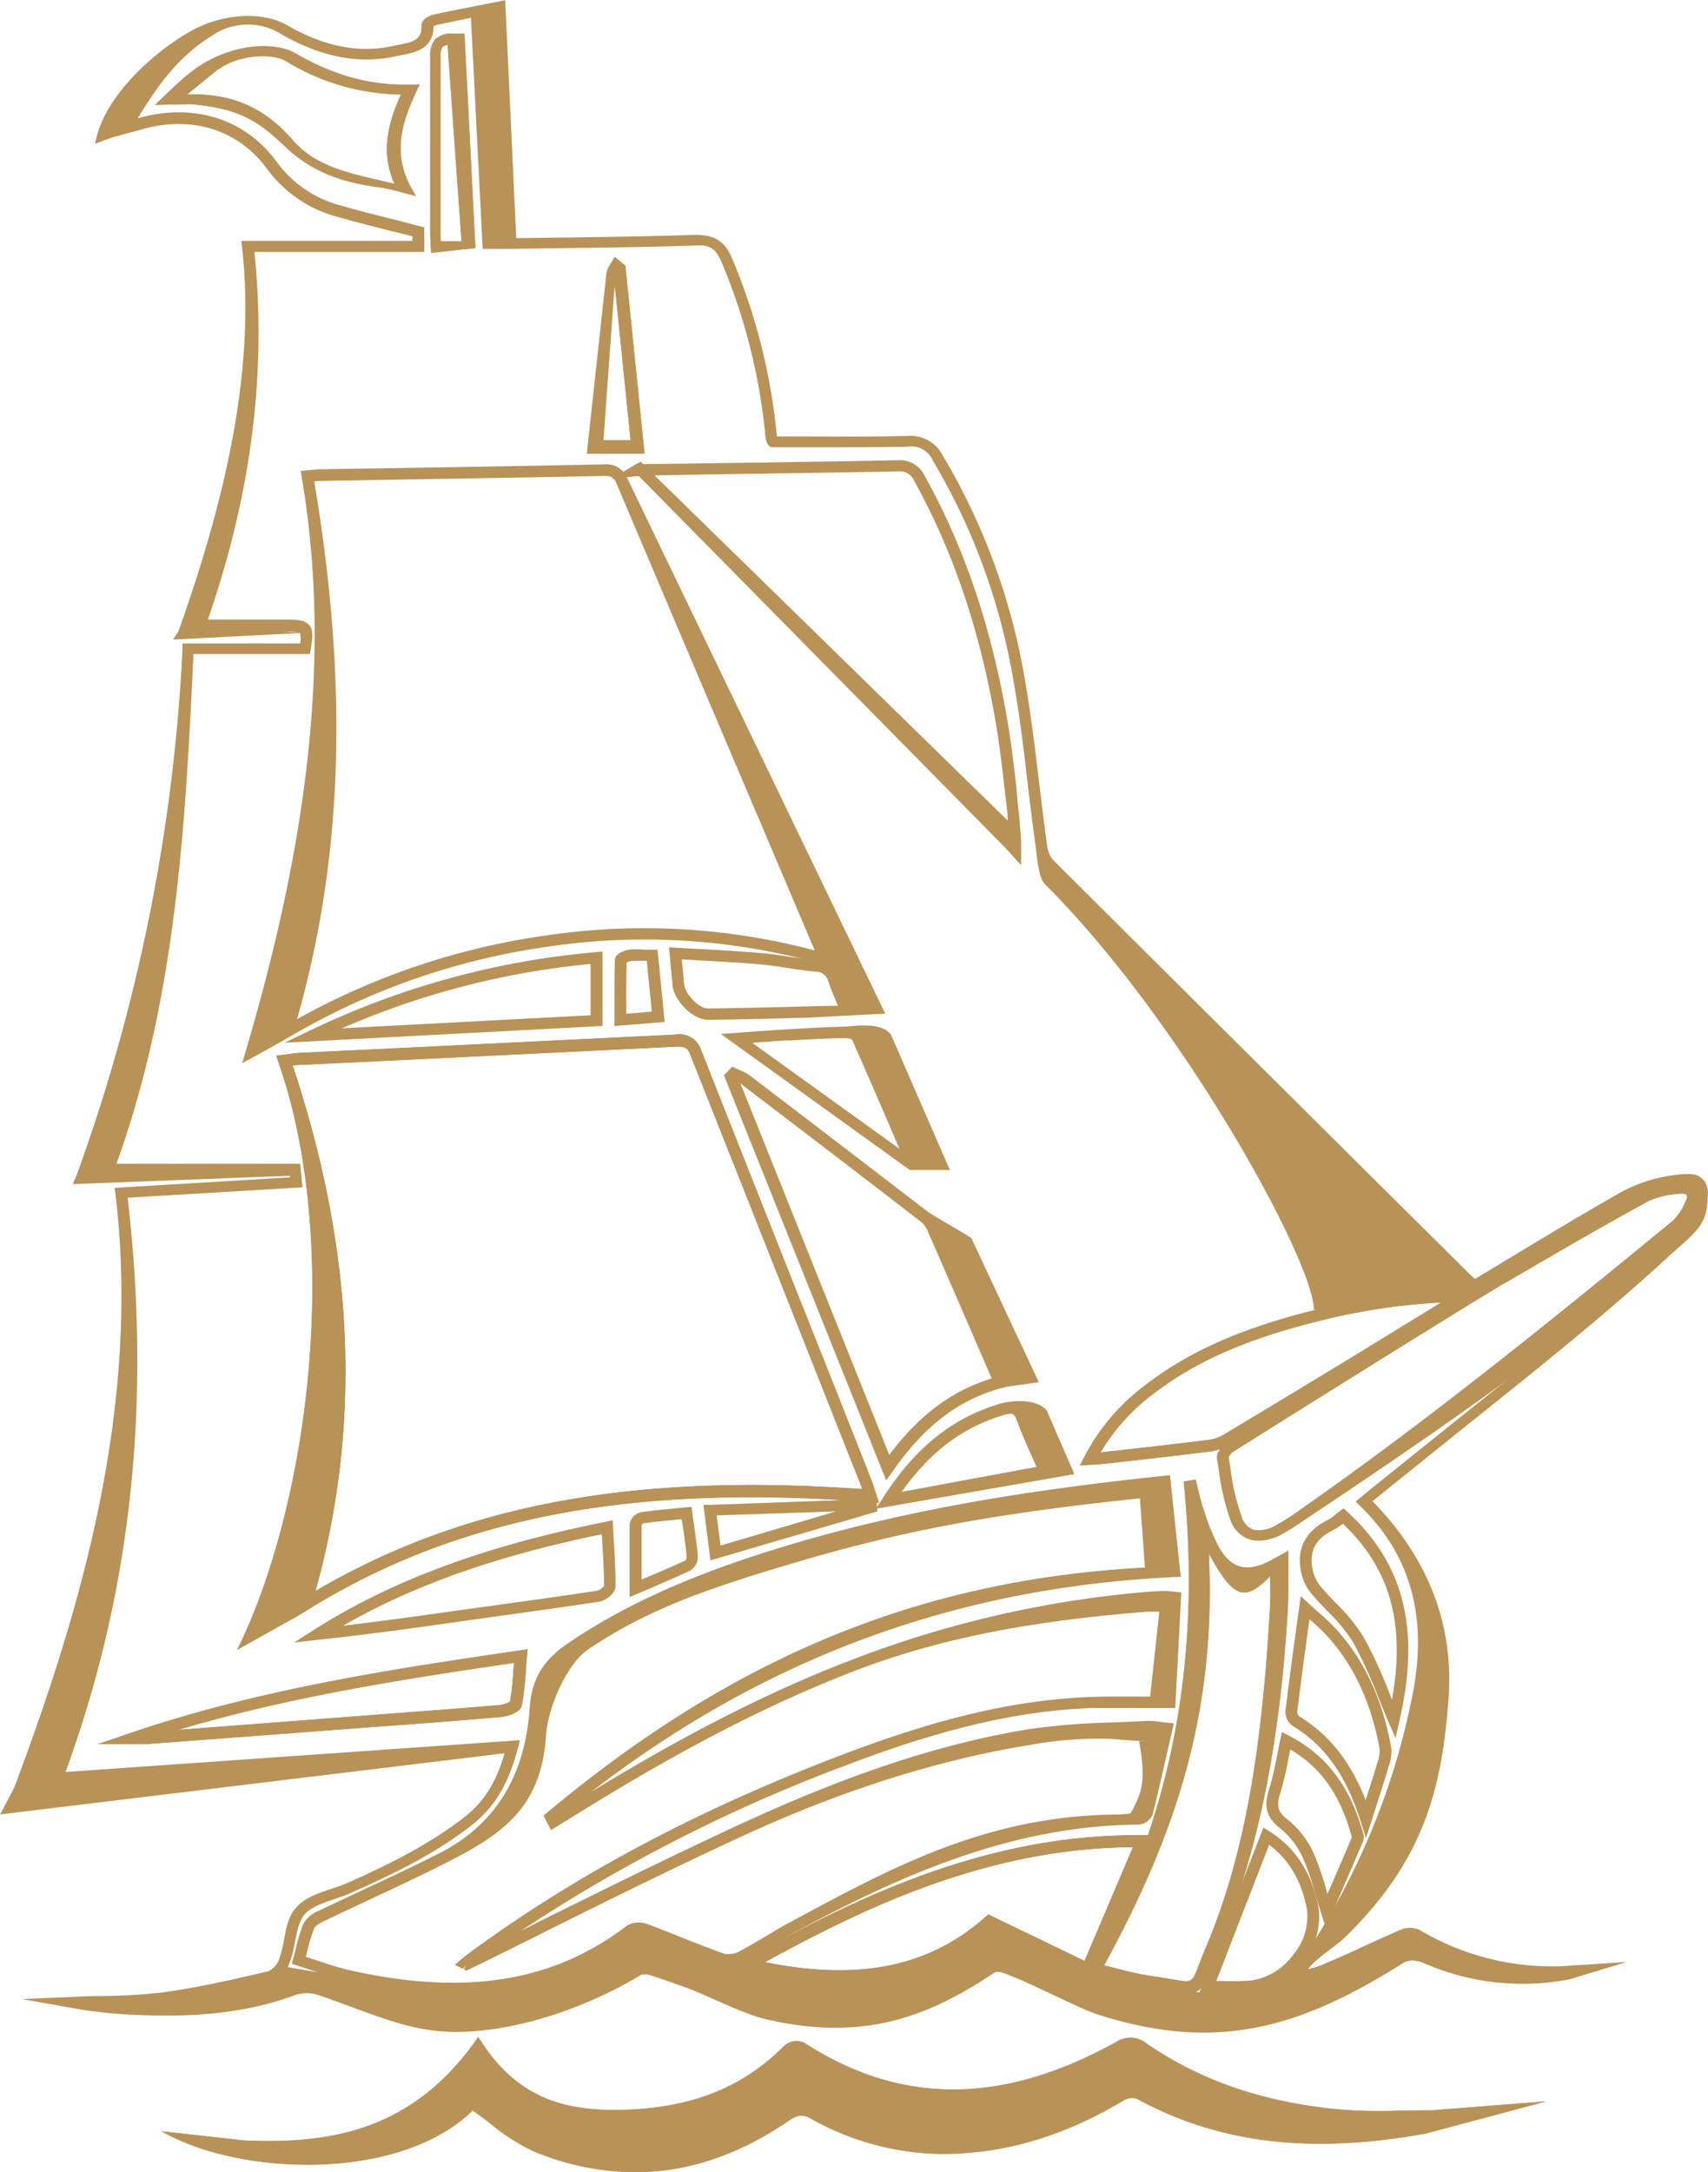 <svg id="f72bdd50-c675-4f20-a4c2-ca852ee4b46a" data-name="Layer 2" xmlns="http://www.w3.org/2000/svg" width="261.46" height="332.41" viewBox="0 0 261.46 332.41"><defs><style>.b9af3eb4-69b2-453d-a078-d21d6a0cbfe3,.bf151572-629f-4c70-82de-18c30042be27,.ebda6b1f-297d-4b7d-a472-ddee70fe63f4,.f1445a90-f6e9-4860-a6f0-5ddb30453add,.fe4ff9e3-455b-4426-a1c4-809fd6877166{fill:#b89256;}.b9af3eb4-69b2-453d-a078-d21d6a0cbfe3,.bf151572-629f-4c70-82de-18c30042be27,.ebda6b1f-297d-4b7d-a472-ddee70fe63f4,.f1445a90-f6e9-4860-a6f0-5ddb30453add{stroke:#b89256;stroke-miterlimit:10;}.ebda6b1f-297d-4b7d-a472-ddee70fe63f4{stroke-width:0.09px;}.bf151572-629f-4c70-82de-18c30042be27{stroke-width:0.08px;}.b9af3eb4-69b2-453d-a078-d21d6a0cbfe3{stroke-width:0.08px;}.f1445a90-f6e9-4860-a6f0-5ddb30453add{stroke-width:0.09px;}</style></defs><path class="ebda6b1f-297d-4b7d-a472-ddee70fe63f4" d="M167.38,337.17,168,335c7.81-26.27,6.79-53.31-3.15-82.68l-.33-1,1.9-.24c.56-.08,1.07-.15,1.6-.18l16.44-.79q20.5-1,41-2a3.46,3.46,0,0,1,4,2.38q10,25.36,20.1,50.71l6,15.18c.15.38.28.78.42,1.24l.66,2-1.34-.1c-36.55-2.75-63.05,2.31-86,16.47Zm-.46-84.43c9.48,28.53,10.61,54.91,3.47,80.54C193,320,219,315.14,254.21,317.64A6.8,6.8,0,0,0,254,317l-6-15.17q-10.06-25.37-20.11-50.72c-.46-1.17-.92-1.31-2.24-1.27q-20.51,1-41,2l-16.44.79C167.74,252.63,167.34,252.68,166.92,252.74Z" transform="translate(-122.17 -89.72)"/><path class="fe4ff9e3-455b-4426-a1c4-809fd6877166" d="M303,333.4l-.92,17.68h-.86c-1.37,0-2.7,0-4,0-2.7,0-5.26,0-7.8,0-11.2.41-22.72,3.07-37.33,8.62a246.2,246.2,0,0,0-50.21,25.51l3.94-2c9.44-4.66,19.19-9.48,28.92-14,11.86-5.47,27.69-12.11,45.1-14.91a106.54,106.54,0,0,1,12.68-1c1.75-.07,3.49-.14,5.23-.24a10.45,10.45,0,0,1,1.92.13c.36.05.74.11,1.19.14l1,.1-.95,4.16c-.76,3.34-1.49,6.57-2.29,9.78a2.52,2.52,0,0,1-2.17,1.56c-19.66.14-36.86,8-52.52,16.42-1.2.64-2.36,1.33-3.52,2-1.37.82-2.75,1.65-4.18,2.39a5.13,5.13,0,0,1-3.75.44c-2.29-.81-4.55-1.71-6.81-2.6q-2.49-1-5-1.94a2.24,2.24,0,0,0-1.35,0c-8,6.13-17,9.15-27.76,9.15A74.07,74.07,0,0,1,176.1,393c-1.31-.28-2.6-.66-3.92-1.05-1-.31-2-.63-3.09-1l-2.26-.73.22-.79c.14-.51.28-1,.41-1.56a26.22,26.22,0,0,1,1.16-3.79,4.66,4.66,0,0,1,2.44-2c2.33-1.12,4.67-2.22,7-3.31,3.74-1.74,7.59-3.55,11.31-5.43,8.52-4.3,13.19-11.79,13.88-22.25.29-4.39,2.07-7.39,6-10,9.23-6.22,20-10.93,34.82-15.28,16.17-4.73,33.54-7.89,56.3-10.25l.9-.09L302.92,331l-1,.05c-33.36,1.58-62.62,12.34-89.23,32.86,11-6.72,25.06-14.61,40.52-20.44a163.33,163.33,0,0,1,44.34-10.14c1-.09,2.06-.12,3.1-.16m-2.7,3.16c-14.56,1.18-29.56,3.28-44.08,8.75-17.06,6.44-32.37,15.41-43.82,22.51l-3.54,2.18-1.14-2.21.52-.44c27.77-23.19,56.28-35.67,91.55-37.53L296.67,319c-22.21,2.34-35.76,4.86-51.6,9.49-14.66,4.29-23.78,7.5-32.85,13.62-3.43,2.32-6.2,9.18-6.45,13.05-.73,11.1-6.44,15.14-15.55,19.74-3.75,1.89-7.62,3.71-11.37,5.46-2.33,1.09-4.66,2.18-7,3.3-1.15.55-1.49.92-1.58,1.13a26,26,0,0,0-1.08,3.56l-.21.82.67.2c1,.34,2,.66,3,1,1.29.39,2.55.76,3.78,1,17.39,3.76,30.64,1.51,41.74-7a3.69,3.69,0,0,1,3.12-.21c1.69.62,3.36,1.29,5,1.95,2.24.89,4.48,1.77,6.75,2.58a3.47,3.47,0,0,0,2.27-.34c1.39-.73,2.74-1.53,4.09-2.34,1.18-.71,2.37-1.42,3.58-2.07,15.87-8.56,30.32-16.42,50.39-16.56a12.6,12.6,0,0,0,1.86-.18c1.68-3,2.14-4.5,1.69-8.75l-.39-2.29,2.72,0c-.45-.06.55,0,.09,0a61.31,61.31,0,0,1-6.76-.33,57.12,57.12,0,0,0-12.78.92c-17.18,2.77-32.6,8.68-44.34,14.1-9.71,4.49-19.46,9.3-28.89,14Q200.32,388,194,391.07l-.43.21-.42-.23.4-.69L193,391l-1.21-.62,1.44-1.21q.68-.54,1.38-1.05c16.52-12,35.1-21.78,56.8-30,14.81-5.62,26.51-8.32,37.93-8.73,2.61-.09,5.19-.07,7.89-.05,1,0,0,0,1,0l1.41-13" transform="translate(-122.17 -89.72)"/><path class="fe4ff9e3-455b-4426-a1c4-809fd6877166" d="M278.48,222.11l-2.5-2.74-56-56.78-.32,0-3.93.43,3.34-2c.19-.11.37-.22.57-.32l.6-.34.41.39.4,0,10.62-.15c9.27-.13,18.54-.26,27.81-.45h.16a4.17,4.17,0,0,1,4.1,2.43c6.07,10.89,10.21,23.16,12.66,37.5.58,3.43,1,6.93,1.38,10.31l.18,2.29c.08.67.26,2,.31,2.87,0,.42.21,2.32.22,3Zm-56.12-59.65,54.06,52.82a10.46,10.46,0,0,0-.05-1.28l-.4-3.42c-.38-3.36-.78-6.84-1.36-10.22-2.42-14.15-6.5-26.24-12.47-37a2.38,2.38,0,0,0-2.49-1.51h-.14c-9.27.19-18.55.32-27.82.45Z" transform="translate(-122.17 -89.72)"/><path class="ebda6b1f-297d-4b7d-a472-ddee70fe63f4" d="M281.17,301.19l-4.91.69-.86.23c-6.54,1.79-11.8,5.81-16.56,12.66l-1,1.39-24.8-61.89,1.24-1.27.61.3c.18.09.38.17.56.24a6.11,6.11,0,0,1,1.4.74q13.69,10.43,27.32,20.9c.71.56,6.16,3.57,6.75,4.13m-35.48-23.86,22.85,57c4.55-6.11,9.6-9.89,15.74-11.76a1,1,0,0,0-.06-.16l-1.5-3.48c-2.77-6.39-5.53-12.78-8.33-19.15a3.61,3.61,0,0,0-1.09-1.36q-13.63-10.49-27.32-20.91A2,2,0,0,0,235.47,255.45Z" transform="translate(-122.17 -89.72)"/><path class="ebda6b1f-297d-4b7d-a472-ddee70fe63f4" d="M304.08,394.72a16.17,16.17,0,0,1-2.5-.3c-.88-.16-2-.35-3.36-.54a46.75,46.75,0,0,1-5.36-1.15c-.69-.17-1.37-.35-2.06-.51a4.39,4.39,0,0,1-1-.4l-1.17-.58.44-.78c12.44-22.34,17.13-46.55,14.33-74l1.78-.3c.13.5.24,1,.37,1.5a30.45,30.45,0,0,0,.87,3.16l.16.49a31.33,31.33,0,0,0,2.18,5.23c1.84,3.22,4.22,3.87,7.69,2.13l.9-.49,2-1.11v1.49c0,.78,0,1.55,0,2.32,0,1.68,0,3.28-.06,4.91-1.22,21.19-4.69,37.9-10.9,52.59-.47,1.11-.81,2-1.1,2.77C306.33,393.85,305.82,394.72,304.08,394.72Zm-12.95-4.21.1,0c.7.16,1.39.34,2.09.52a48.21,48.21,0,0,0,5.15,1.11c1.42.19,2.54.39,3.43.54,2.76.48,2.75.48,3.79-2.18.28-.75.64-1.68,1.12-2.81,6.13-14.51,8.58-30.9,9.8-51.9.09-1.56.06-3.65,0-5.31,0-.28,0,.28,0,0a6.14,6.14,0,0,1,.69-.32c-4.42,4.69-6,4.69-10.12-2.82-.51-.94.4,1,0,0C308.39,351.54,302.19,370.32,291.13,390.51Z" transform="translate(-122.17 -89.72)"/><path class="fe4ff9e3-455b-4426-a1c4-809fd6877166" d="M314.82,325.49a4.69,4.69,0,0,1-1.42-.22,4.64,4.64,0,0,1-2.87-2.94,35.57,35.57,0,0,1-1.78-7.62l-.29-1.76c-.16-.92.79-2,1.51-2.44,10-6.29,23.29-14.59,36.82-22.94a6.49,6.49,0,0,1,2.57-.72l.46-.06c.08-.13.14-.26.2-.38a3.41,3.41,0,0,1,1.17-1.47l.6-.34c7.14-4.15,14.53-8.44,21.91-12.49a15.23,15.23,0,0,1,5.43-1.31l.28,0a2.61,2.61,0,0,1,2.33.76,2.06,2.06,0,0,1,.25,2.26c-.62,1.42-1.26,5.43-2.48,6.42-19.11,15.68-33.61,26.08-58,42.31a35.21,35.21,0,0,1-3.2,2A7.59,7.59,0,0,1,314.82,325.49Zm33-36.58c-13.53,8.34-26.78,16.63-36.8,22.93a2,2,0,0,0-.76.9l.28,1.74a33.81,33.81,0,0,0,1.7,7.31,3.05,3.05,0,0,0,1.78,2,4.88,4.88,0,0,0,3.41-.65,28.36,28.36,0,0,0,3-1.86c19.94-13.89,38.72-29.1,57.8-44.76a8.75,8.75,0,0,0,2.08-3.28.65.65,0,0,0,0-.68.7.7,0,0,0-.5-.16h-.18l-.29,0a13.47,13.47,0,0,0-4.71,1.08c-7.37,4-14.74,8.32-21.87,12.47l-.6.34" transform="translate(-122.17 -89.72)"/><path class="ebda6b1f-297d-4b7d-a472-ddee70fe63f4" d="M250.7,393a62.41,62.41,0,0,1-14.22-1.82l-2.18-.52,1.95-1.07c16.62-9.21,36.33-19,60.05-19h2.05l-9.2,21.63-15.39-7.42C267.36,390.29,259.85,393,250.7,393Zm-11.56-3c14.46,2.95,25.25.76,33.86-6.86l.46-.41,14.76,7.12,7.45-17.52C273.6,372.48,255,381.3,239.14,390Z" transform="translate(-122.17 -89.72)"/><path class="bf151572-629f-4c70-82de-18c30042be27" d="M145.92,105.8l1.31-1.27c3.26-3.06,5.89-5.9,11.63-7.3,2.7-.65,6.3-.62,8.45.63,6,3.5,11.67,5,17.77,4.83l1.29,0-.42.88c-2.1,4.5-3.9,9.36-.86,14.89l.67,1.21-1.67-.42a28.5,28.5,0,0,0-3.43-.83c-5.85-.72-10.63-2.32-14.67-6.15-4.4-4.18-7.12-5.94-14.58-6.64-.38,0-2.46.08-2.84.07m2.24-1.5a20.18,20.18,0,0,1,3.05.08c5.9.49,9.86,3.16,13.2,7s8.33,4.93,13.62,6.15l1.9.45c-2.26-5.1-.8-9.71,1-13.72a34.47,34.47,0,0,1-17.66-5.13c-2.1-1.22-7.27-1-10.4,1.34" transform="translate(-122.17 -89.72)"/><path class="ebda6b1f-297d-4b7d-a472-ddee70fe63f4" d="M287.54,313.94l.69-1.35a32,32,0,0,1,9.25-10.86c6.65-5.13,14.6-8.66,25.79-11.47,8.05-2,16.68-3.83,24-3.86l5.22-1.13-10.58,6.41q-4.85,3-9.71,5.95-10.65,6.48-21.34,12.89a8.47,8.47,0,0,1-3.13,1.24c-4.44.57-8.87,1.07-13.31,1.57l-3.54.4-1,.06ZM342.87,289a95.55,95.55,0,0,0-19.15,2.93c-10.93,2.73-18.67,6.17-25.12,11.14a30.53,30.53,0,0,0-8,8.93h.06l3.54-.39c4.42-.5,8.86-1,13.28-1.56a6.85,6.85,0,0,0,2.42-1q10.68-6.4,21.33-12.89,4.86-3,9.7-5.95Z" transform="translate(-122.17 -89.72)"/><path class="fe4ff9e3-455b-4426-a1c4-809fd6877166" d="M167.21,341.06l3.12-2c11.91-7.54,26.1-12.78,44.63-16.49l1-.21.19,3.42c.13,2.33.26,4.52.24,6.72,0,1.05-1.54,2.17-2.5,2.32-5.46.83-10.93,1.58-16.4,2.34l-5.29.74c-7,1-14.15,2-21.31,2.74ZM214.3,324.5c-16.1,3.3-28.83,7.8-39.63,14,5.82-.69,11.64-1.5,17.31-2.3l5.28-.73c5.47-.76,10.93-1.51,16.38-2.34a2.13,2.13,0,0,0,1-.73c0-2-.13-4.2-.26-6.49Z" transform="translate(-122.17 -89.72)"/><path class="ebda6b1f-297d-4b7d-a472-ddee70fe63f4" d="M143.89,356.58h-6.54l4.92-1.68c19.83-6.76,40.91-9.87,59.5-12.6l1.13-.17-.1,1.1c-.06.72-.12,1.41-.16,2.1a45.63,45.63,0,0,1-.61,5.34c-.25,1.27-2.63,1.72-3.25,1.77-6,.51-12,1-17.94,1.41l-5.34.4q-15.41,1.17-30.8,2.32A7.31,7.31,0,0,1,143.89,356.58Zm57-12.43c-16.25,2.39-34.32,5.12-51.7,10.33l26.14-2,5.33-.41c6-.45,12-.9,17.93-1.4a4.44,4.44,0,0,0,1.67-.52,43.06,43.06,0,0,0,.54-5Z" transform="translate(-122.17 -89.72)"/><path class="fe4ff9e3-455b-4426-a1c4-809fd6877166" d="M165.73,249.28l3.88-1.86a126.16,126.16,0,0,1,43.79-12l1-.09v11.39Zm46.85-12.05a124.35,124.35,0,0,0-38.07,9.85l38.07-2Z" transform="translate(-122.17 -89.72)"/><path class="fe4ff9e3-455b-4426-a1c4-809fd6877166" d="M331.28,371l-.87-2.72c-2.24-7-5.44-11.46-10.4-14.48a2.62,2.62,0,0,1-1.06-2.32c.49-3.95,1-7.89,1.58-12l.75-5.5,1.29,1.18c.48.44.94.85,1.39,1.24a33,33,0,0,1,2.56,2.42c4.42,4.79,7.24,10.78,8.61,18.29a6.23,6.23,0,0,1-.4,2.94l-.08.29c-.55,1.85-1.14,3.69-1.73,5.53Zm-8.67-33.47-.29,2.13c-.56,4.15-1.09,8.08-1.57,12a1,1,0,0,0,.24.66c4.62,2.81,7.92,6.94,10.23,12.86.58-1.79,1.16-3.58,1.69-5.39l.09-.29a5.18,5.18,0,0,0,.36-2.16c-1.32-7.19-4-12.9-8.19-17.45a29.94,29.94,0,0,0-2.43-2.28Z" transform="translate(-122.17 -89.72)"/><path class="fe4ff9e3-455b-4426-a1c4-809fd6877166" d="M311.21,394.63q-1.11,0-2.19,0l-1.95,0h-1.3l9.8-25.25.95.6c4,2.51,6.5,6.43,7.5,11.64a10.86,10.86,0,0,1-2.49,8.41,11.37,11.37,0,0,1-7.62,4.55C313,394.61,312.1,394.63,311.21,394.63Zm-2.85-1.78.71,0a40.6,40.6,0,0,0,4.67-.07,9.74,9.74,0,0,0,6.35-3.88,9.13,9.13,0,0,0,2.15-7c-.84-4.37-2.73-7.61-5.79-9.88Z" transform="translate(-122.17 -89.72)"/><path class="fe4ff9e3-455b-4426-a1c4-809fd6877166" d="M335.8,355.7l-1.1-2.52c-.53-1.22-1-2.46-1.53-3.71a70,70,0,0,0-3.88-8.46,25.94,25.94,0,0,0-3.92-4.75c-.87-.91-1.74-1.81-2.52-2.76a7.5,7.5,0,0,1-1.49-3.17c-.78-3.55.62-6.31,4.05-8a7.24,7.24,0,0,0,1.22-.87l.59-.47.61-.45.57.51c8.68,7.9,11.23,18,8,31.94Zm-8.07-32.82a7.7,7.7,0,0,1-1.51,1c-2.69,1.3-3.7,3.29-3.1,6.07a6,6,0,0,0,1.14,2.45c.76.91,1.59,1.78,2.43,2.65a27.92,27.92,0,0,1,4.17,5.1,67.57,67.57,0,0,1,4,8.67l.39,1C337.34,338.19,335,329.78,327.73,322.88Z" transform="translate(-122.17 -89.72)"/><path class="fe4ff9e3-455b-4426-a1c4-809fd6877166" d="M218.24,163a3.48,3.48,0,0,0-3.67-2.22q-16.27.33-32.53.58l-10.85.17c-.42,0-.84.05-1.29.1l-1.71.15.16.92c5.54,32.27-1.5,64.3-9.11,89.72l5.45-3,2-1.15a107.41,107.41,0,0,1,39.66-13.73,100,100,0,0,1,38.47,1.86l-1.73-.26c-1.41-.22-2.88-.45-4.34-.57-3-.26-5.93-.43-9-.6-1.36-.07-2.73-.14-4.12-.23l-1.06-.06.56,5.84c.2,2.2,3,5.25,5.4,5.25h0c5-.05,10.09-.18,15.28-.32l11.87-.62m-51.65-12a109.58,109.58,0,0,0-38.39,12.85c7.06-24.82,7.88-51.07,2.63-82.31.32,0,.63-.06.93-.06l10.85-.18q16.26-.27,32.53-.57h.17c1.07,0,1.42.24,1.8,1.15q12.09,28.55,24.24,57.08l6.1,14.37A101.72,101.72,0,0,0,206.05,232.83Zm39.74,10.89c-5.19.14-10.22.27-15.26.32h0c-1.32,0-3.47-2.19-3.61-3.68l-.36-3.83,3.09.17c3,.17,6,.34,8.91.59,1.41.12,2.84.34,4.23.56s2.75.42,4.14.55A2,2,0,0,1,249,240c.34,1,.77,2,1.24,3.15l.2.47Z" transform="translate(-122.17 -89.72)"/><path class="fe4ff9e3-455b-4426-a1c4-809fd6877166" d="M267.57,268.75h-6.14l-28.92-20.81,5-.36c1.82-.13,3.45-.25,5.08-.34l.73-.05c2.7-.15,5.49-.31,8.24-.37h0c.88,0,5.46-.88,7,1.23m-21.2,1.28,22.5,16.19-.68-1.59c-2.17-5.05-4.34-10.1-6.59-15.12a2.24,2.24,0,0,0-1-.25c-2.72.05-5.49.21-8.17.36l-.73,0c-1.62.1-3.24.21-5,.35Z" transform="translate(-122.17 -89.72)"/><path class="ebda6b1f-297d-4b7d-a472-ddee70fe63f4" d="M286.62,315.26l-30.27,5.27,1.08-1.67c4.84-7.53,10.47-12.07,17.72-14.26,1.59-.49,5.85-1,7.36,1.19m-5.72.24a3.82,3.82,0,0,0-1.1.22c-6.26,1.89-11.26,5.67-15.59,11.83l20.8-3.86-.64-1.44c-.85-1.91-1.66-3.71-2.34-5.61C277.63,306.36,277.37,306,276.79,306Z" transform="translate(-122.17 -89.72)"/><path class="fe4ff9e3-455b-4426-a1c4-809fd6877166" d="M325.13,384.7l-.74-2.29c-.3-.94-.57-1.86-.83-2.76a43.05,43.05,0,0,0-1.95-5.65,12.34,12.34,0,0,0-3.47-4.5c-2.4-1.85-2.41-3.71-1.71-5.92a47.56,47.56,0,0,0,1.22-5.16c.16-.82.32-1.66.51-2.51l.25-1.14,1.06.55c5.71,2.94,9.33,7.68,11.37,14.9a2.22,2.22,0,0,1-.07,1.42c-1.42,3.32-2.85,6.61-4.32,10Zm-5.45-27.27c-.09.44-.18.88-.26,1.32a48.79,48.79,0,0,1-1.26,5.33c-.63,2-.37,2.93,1.11,4.07a14.2,14.2,0,0,1,4,5.16,44.08,44.08,0,0,1,2,5.87c0,.13.07.25.1.38,1.26-2.89,2.48-5.73,3.7-8.57a.78.78,0,0,0,0-.31C327.3,364.32,324.37,360.18,319.68,357.43Z" transform="translate(-122.17 -89.72)"/><path class="b9af3eb4-69b2-453d-a078-d21d6a0cbfe3" d="M194.92,127.66l-6.73.73-.07-1.31c0-.47-.07-1-.07-1.52q0-4.23,0-8.46c0-6.23,0-12.47,0-18.7a3.87,3.87,0,0,1,.76-2.66,3.57,3.57,0,0,1,2.64-.84h1.8Zm-5.28-1h3.2l-2.13-30.08a1.31,1.31,0,0,0-.82.32,2.19,2.19,0,0,0-.3,1.44c0,6.24,0,12.48,0,18.73,0,2.81,0,5.63,0,8.45C189.6,126,189.62,126.33,189.64,126.7Z" transform="translate(-122.17 -89.72)"/><path class="fe4ff9e3-455b-4426-a1c4-809fd6877166" d="M230.93,328.49,229.85,320l1,0c8.35-.3,16.5-.6,24.64-.88l.85,0,.14,1.88Zm.95-6.88.58,4.62L250.14,321Z" transform="translate(-122.17 -89.72)"/><path class="fe4ff9e3-455b-4426-a1c4-809fd6877166" d="M218.55,334.11v-3.66c0-2.57,0-5,0-7.49a2.23,2.23,0,0,1,1.73-1.83c1.68-.25,3.38-.41,5.15-.58l2.59-.26.37,2.67c.24,1.69.47,3.28.61,4.88a2.52,2.52,0,0,1-1.22,2.24c-1.95.91-3.93,1.75-6,2.66Zm7.95-11.92-.84.08c-1.75.17-3.43.33-5.08.57,0,0-.16.19-.2.27,0,2.33,0,4.78,0,7.33v1l.69-.3c2.1-.89,4.05-1.72,6-2.62a1.21,1.21,0,0,0,.22-.54c-.14-1.57-.36-3.13-.6-4.8Z" transform="translate(-122.17 -89.72)"/><path class="f1445a90-f6e9-4860-a6f0-5ddb30453add" d="M215,131.57a7.35,7.35,0,0,0,.27-.79l1-1.7,1.61,1.32,2.93,28.71H212m2.55-2h4.18l-2.43-23.84a1.81,1.81,0,0,0-.07.49" transform="translate(-122.17 -89.72)"/><path class="fe4ff9e3-455b-4426-a1c4-809fd6877166" d="M216.23,246.72V243.9c0-2.48,0-4.89.07-7.3,0-1.07,1.8-1.51,2.24-1.56a13.69,13.69,0,0,1,2.33,0h1.95l1.1,11.06ZM218.1,237c-.08,2.29-.07,4.57-.06,6.92v.93l3.91-.33-.77-7.78-1.26,0a10.78,10.78,0,0,0-1.16.05A2.36,2.36,0,0,0,218.1,237Zm0-.33v0Z" transform="translate(-122.17 -89.72)"/><path class="ebda6b1f-297d-4b7d-a472-ddee70fe63f4" d="M219.37,422.09a40.91,40.91,0,0,1-15.45-3.17,30.63,30.63,0,0,1-6.69-4.28c-.88-.68-1.78-1.37-2.71-2-11.26,11-35.67,10-47.47,3.26l12.52,1.39c12.35.51,25.12-1.05,35.13-14.86l.68-.95.65,1c6.3,9.54,14.66,10.42,22.7,10.08,9.86-.48,17.29-3.55,23.39-9.64a2.79,2.79,0,0,1,3.16-.58c14.76,9.58,30.4,9.53,47.77-.13a3.93,3.93,0,0,1,4.71.3c8.54,5.85,18.51,9.16,30.47,10.12a82.78,82.78,0,0,0,8.33.1c1.28,0,2.56-.05,3.84-.05h1l17.21-1.36-18.17,4.85c-17.64,3.2-31.68,1.52-44.23-5.31a2.51,2.51,0,0,0-2.09.28c-9.43,5.62-18.47,8.16-27.76,8.15a41.58,41.58,0,0,1-20.07-5.41c-1.2-.68-2-.6-3.34.3C235.32,419.43,227.44,422.09,219.37,422.09Z" transform="translate(-122.17 -89.72)"/><path class="ebda6b1f-297d-4b7d-a472-ddee70fe63f4" d="M167.38,337.17l-8.84,4.94c10.46-21.16,16.28-60.45,6.34-89.82l-.33-1,1.9-.24c.56-.08,1.07-.15,1.6-.18l16.44-.79q20.5-1,41-2a3.46,3.46,0,0,1,4,2.38q10,25.36,20.1,50.71l6,15.18c.15.38.28.78.42,1.24l.66,2-1.34-.1c-36.55-2.75-63.05,2.31-86,16.47Zm-.46-84.43c9.48,28.53,10.61,54.91,3.47,80.54C193,320,219,315.14,254.21,317.64A6.8,6.8,0,0,0,254,317l-6-15.17q-10.06-25.37-20.11-50.72c-.46-1.17-.92-1.31-2.24-1.27q-20.51,1-41,2l-16.44.79C167.74,252.63,167.34,252.68,166.92,252.74Z" transform="translate(-122.17 -89.72)"/><path class="ebda6b1f-297d-4b7d-a472-ddee70fe63f4" d="M250.7,393a62.41,62.41,0,0,1-14.22-1.82l-2.18-.52,1.95-1.07c16.62-9.21,36.33-19,60.05-19h2.05l-9.2,21.63-15.39-7.42C267.36,390.29,259.85,393,250.7,393Zm-11.56-3c14.46,2.95,25.25.76,33.86-6.86l.46-.41,14.76,7.12,7.45-17.52C273.6,372.48,255,381.3,239.14,390Z" transform="translate(-122.17 -89.72)"/><path class="fe4ff9e3-455b-4426-a1c4-809fd6877166" d="M361.6,390.58h-.05A39.59,39.59,0,0,1,339.4,385a3.82,3.82,0,0,0-3.12.15q-2.67,1.17-5.32,2.39c-2.12,1-4.25,1.93-6.39,2.85a13.73,13.73,0,0,1-2.16.65l.18-.23c1-1.34,4.19-3.41,5.31-4.49,12.34-11.89,15-23.09,16-36.55.95-12.45-3.92-22.46-11.63-30.33l1.56-1.26,11-8.84c11.1-8.89,22.47-17.86,33.11-27.66,2.94-2.72,5.35-4.2,5.58-7.7.12-1.74.38-3.27-1.33-4.3-.73-.44-2.66-.36-4.67,0a22.93,22.93,0,0,0-7.48,2.63c-5.56,3.16-10.92,6.39-16.58,9.81l-5.5,3.31c-.32-.28-.62-.55-.91-.83Q315.2,253,283.35,221.29a4.28,4.28,0,0,1-.9-2.27c-.44-3.15-.82-6.31-1.2-9.47-.74-6.1-1.5-12.42-2.69-18.56a99,99,0,0,0-12.07-31.56,5.54,5.54,0,0,0-5.42-3c-4.87.13-9.86.1-14.67.08l-5.29,0-.09-.77-.07-.66a92.1,92.1,0,0,0-6.79-26c-1.12-2.55-2.71-3.41-5.56-3.42-7,.24-14.17.33-21.08.42l-7.91.11h-1.69l3.28,0-1.7-36.43L193.19,91c-1.7.33-3.26.63-4.81,1-.58.13-1.71.75-1.69,1.63.08,2.15-1.19,2.51-3.43,2.94l-.85.16c-5.22,1.18-10.54.15-16.23-3.12-4.2-2.4-10.26-1.58-14.51.71-4.72,2.54-13.57,9.54-14.93,17.38l2.77-1,3.18-.86,1.07-.29c7.68-2.25,14.89,0,19.28,6a19.58,19.58,0,0,0,10.81,7.36c2.74.78,5.56,1.49,8.29,2.18,1.05.25,2.1.52,3.16.79v.7H159.13l.1,1c2.11,18.92-2.69,38.91-9.74,58.75l-.82,1.26,19.44-1c3.14,0-4.93-.24-1.9-.2a5.89,5.89,0,0,1,1.9.2,3.8,3.8,0,0,1,0,1.6h-18l0,.83a274.75,274.75,0,0,1-16.24,80.62l-.58,1.28,33.25-1.28,0,.25-26.81,1.6.11.9c3.85,32.19-5,62.91-15.45,90.78l-2.19,4.2,77.22-9.36c-1.31,4.48-3.16,7.42-6.07,9.7-5.51,4.33-11.94,7.44-18,10.15-.77.33-1.62.62-2.47.9-2,.66-4,1.35-5.32,2.8s-1.57,3.24-1.93,5.07a18.25,18.25,0,0,1-.72,2.87,3.4,3.4,0,0,1-1.63,1.86c-5.3,1.24-10.78,2.51-16.23,3.25a86.32,86.32,0,0,1-9.38.55c-1.42,0-2.86.06-4.28.13l-7.83.34,7.71,1.37a69.6,69.6,0,0,0,8.73,1c7,.36,16.21.35,25-2.86a5.73,5.73,0,0,1,4.27,0c8.07,2.77,13.5,5.51,20.63,5.51,9.46,0,20.27-3.8,28.36-8.71a2.49,2.49,0,0,1,1.54.06c1.76.56,3.49,1.19,5.24,1.81,3.22,1.16,8.78,4.05,12.18,4.85,14.64,3.47,24.67,0,35.27-7.15a2.53,2.53,0,0,1,1.4.16c1.27.49,2.52,1,3.77,1.58,1.95.84,8.29,4,10.36,4.67,18.48,6,31.26,2,46.56-7.57a3.46,3.46,0,0,1,1.89-.65l.91.15a4.84,4.84,0,0,1,.74.27,37.75,37.75,0,0,0,22.33,2.48l8.74-2.65m9.78-115.49a8.35,8.35,0,0,1-3.24,6.64c-11.37,9-22.86,18.17-34,27.07l-11,8.83c-.62.49-1.24,1-1.84,1.5l-1.21,1,.69.66c7.78,7.55,10.41,17.05,8,29.05A109.27,109.27,0,0,1,323.81,386c-.78,1.26-1.66,2.44-2.69,3.8L319.53,392l-.12.17-.23.05c-2.67.6-10.75,2.53-13.51,2.37-12-.7-21.75-5-30.29-9.23-1.66-.83-3.38-1.46-4.7-.22-12.17,11.47-33,7.08-47.78.1-.92-.43-3.68-.43-4.43.11a44.91,44.91,0,0,1-24.53,8.42c-8,.24-25.37-2.58-27.11-2.92l-.65-.13a6.1,6.1,0,0,0,.36-.73,19.78,19.78,0,0,0,.78-3.12c.33-1.68.64-3.26,1.53-4.27s2.71-1.67,4.54-2.28c.91-.31,1.81-.61,2.63-1,6.23-2.75,12.77-5.92,18.44-10.37,3.43-2.7,5.59-6.32,7-11.78l.3-1.16-69.56,4.87c10.05-27.48,13.17-56.26,9.51-87.88l26.77-1.59-.37-3.61H140c9.2-25.52,10.56-52.16,11.79-78h17.83l.12-.74c.28-1.81.42-3-.27-3.72s-1.7-.79-3.25-.82c-3.05,0-6.09,0-9.23,0h-3c6.7-19.33,9-37.76,7.13-56.24h26v-3.77l-.67-.17-3.85-1c-2.71-.68-5.52-1.38-8.22-2.16a17.6,17.6,0,0,1-9.85-6.69c-4.86-6.64-12.83-9.11-21.29-6.65h0c3.29-5.48,6.62-9.76,11.45-12.7a9.65,9.65,0,0,1,10.61-.15c6.12,3.5,11.88,4.59,17.57,3.32l.79-.16c1.95-.37,4.88-.93,4.89-4.42a1.34,1.34,0,0,1,.29-.15c1.53-.34,3.08-.64,4.75-1l.67-.13,1.8,35.36h3.63l7.9-.11c6.92-.09,14.08-.18,21.11-.41,2.12-.13,3,.47,3.85,2.36a90.46,90.46,0,0,1,6.66,25.56l.07.63c0,.4.09.8.15,1.19,0,0,.21,1.13,1,1.13h.07l5.91,0c4.84,0,9.84,0,14.73-.08a3.52,3.52,0,0,1,3.81,2.09,97.17,97.17,0,0,1,11.86,31c1.19,6.09,2,12.37,2.67,18.45.39,3.16.77,6.33,1.21,9.5.12.8.42,4.87,1.36,5.82,21.21,21.14,41.21,57.83,41.25,65.19,0,.43,23.15-3.84,23.51-3.52l1,.87.58-.35,6.08-3.65c5.66-3.41,11-6.64,16.54-9.79a21.14,21.14,0,0,1,6.88-2.42,2.78,2.78,0,0,1,2.29.39A3.15,3.15,0,0,1,380.89,274.35Z" transform="translate(-122.17 -89.72)"/></svg>